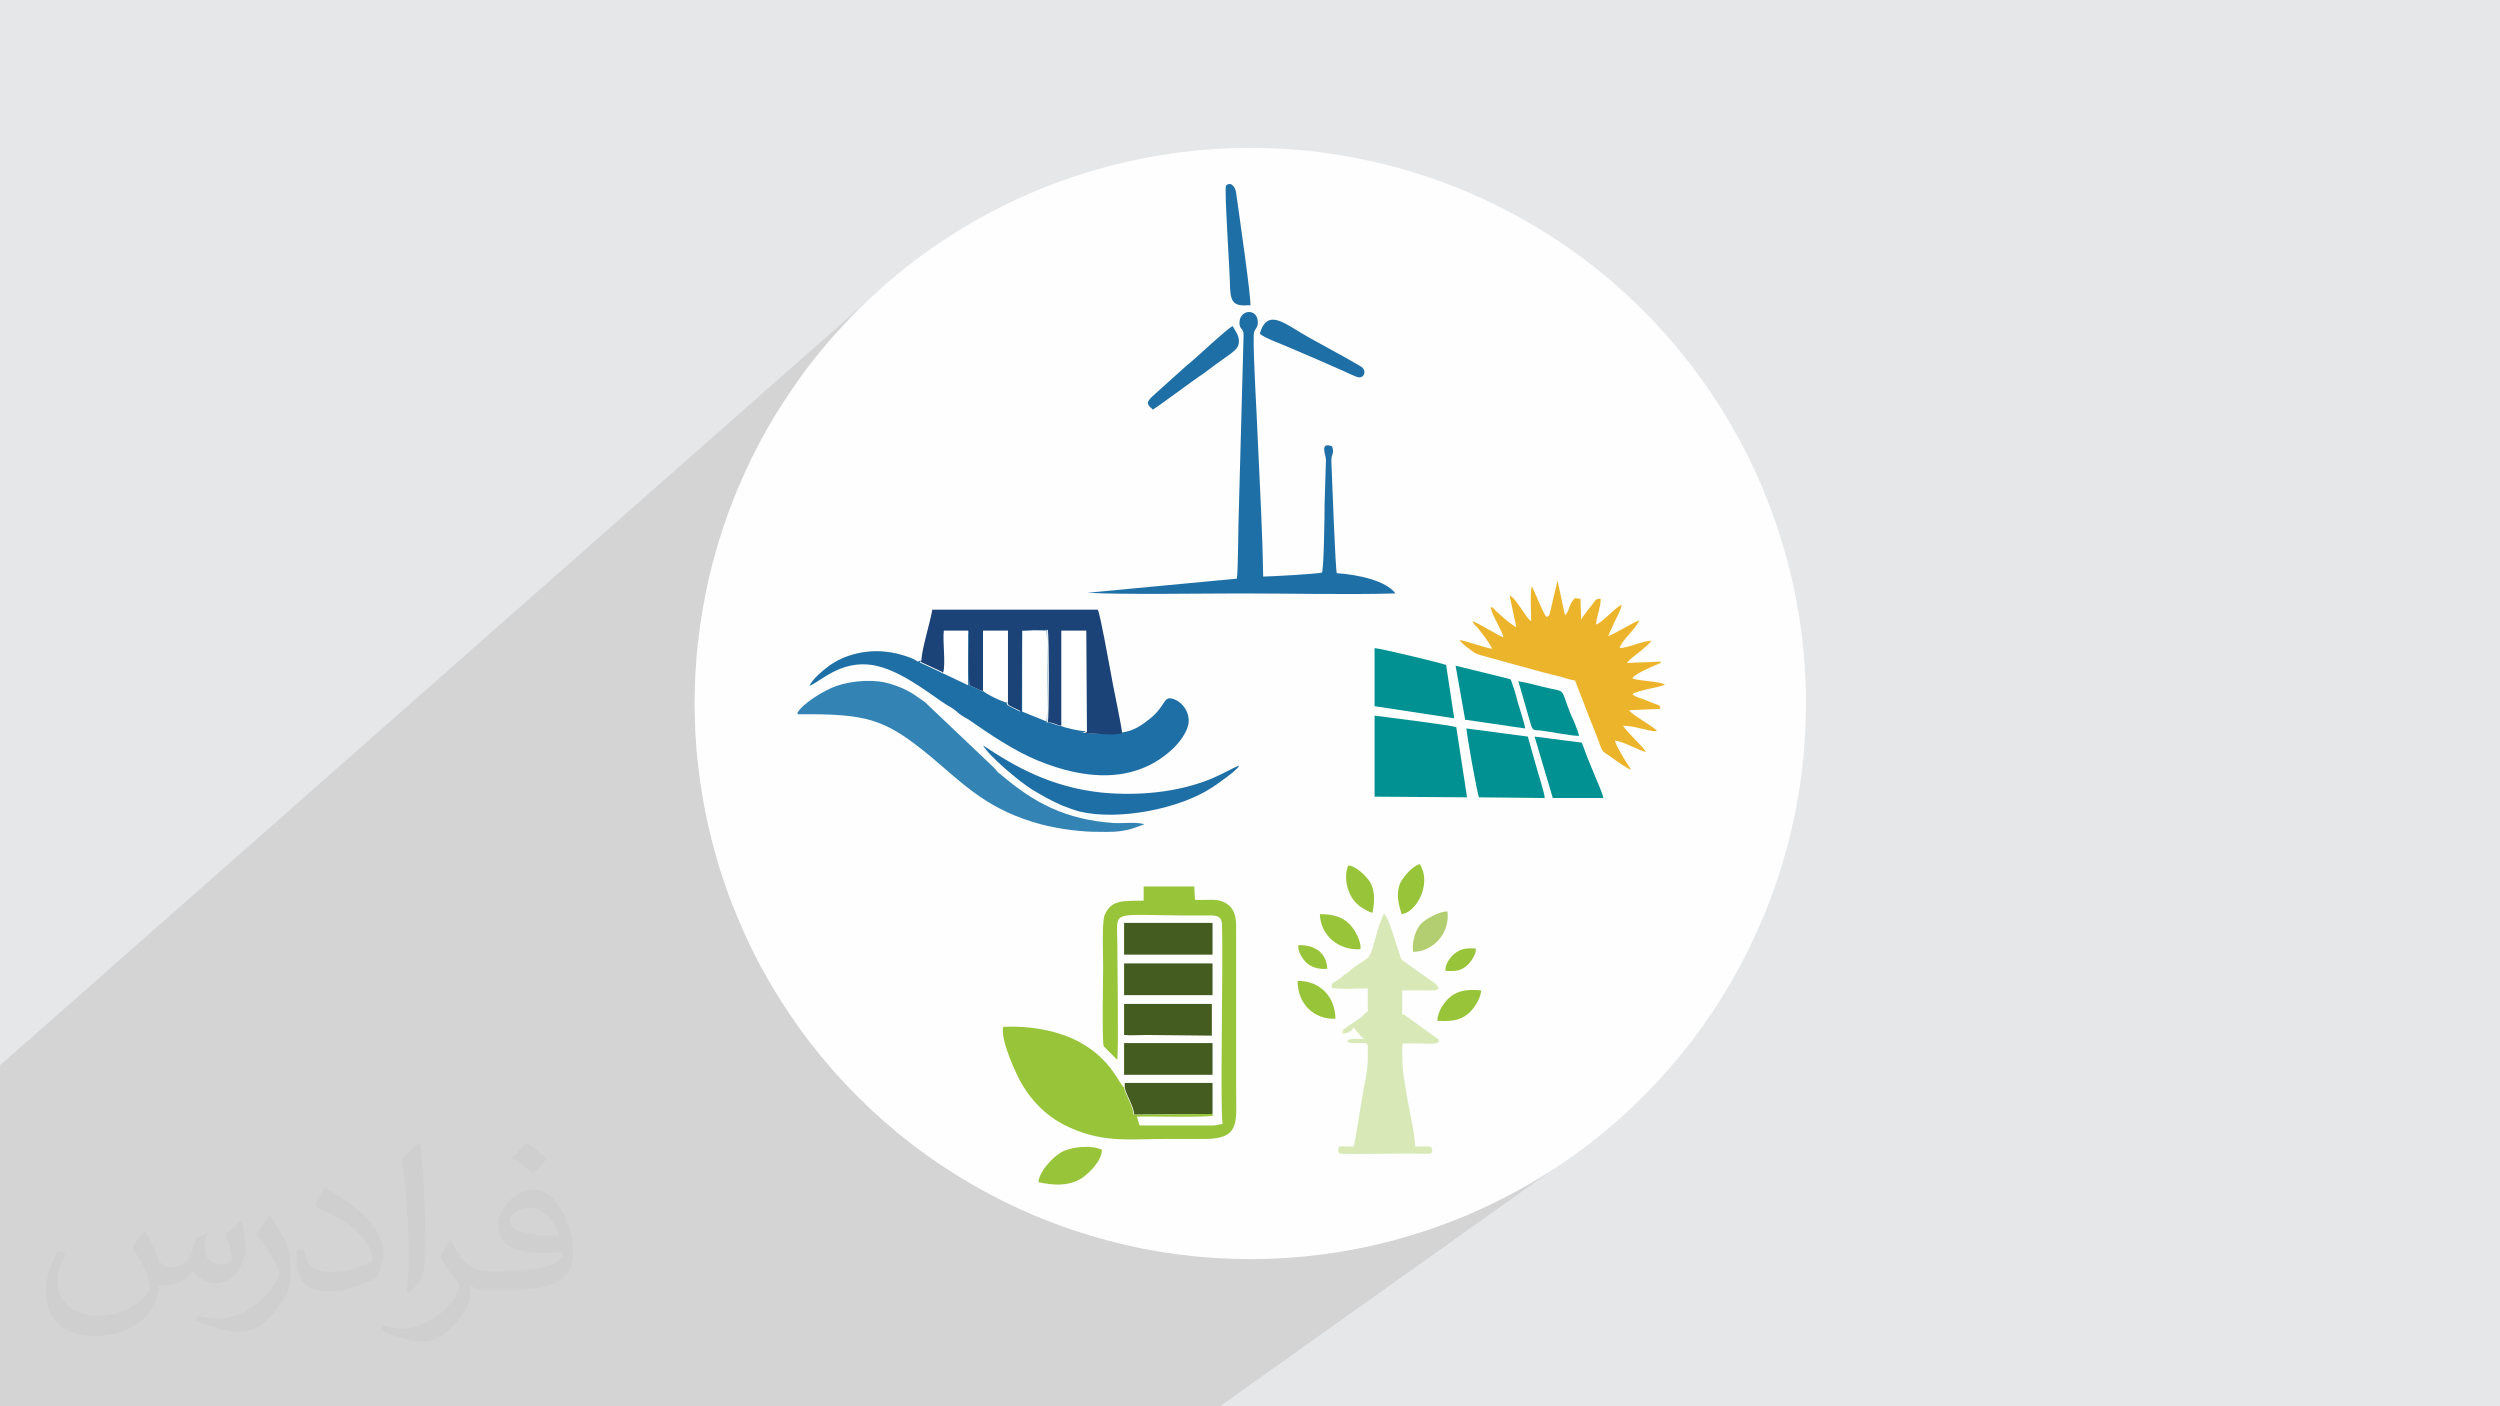 <?xml version="1.0" encoding="UTF-8"?>
<!DOCTYPE svg PUBLIC "-//W3C//DTD SVG 1.1//EN" "http://www.w3.org/Graphics/SVG/1.1/DTD/svg11.dtd">
<!-- Creator: CorelDRAW 2017 -->
<svg xmlns="http://www.w3.org/2000/svg" xml:space="preserve" width="3.703in" height="2.083in" version="1.1" style="shape-rendering:geometricPrecision; text-rendering:geometricPrecision; image-rendering:optimizeQuality; fill-rule:evenodd; clip-rule:evenodd"
viewBox="0 0 3703 2083"
 xmlns:xlink="http://www.w3.org/1999/xlink">
 <defs>
  <style type="text/css">
   <![CDATA[
    .fil2 {fill:#FEFEFE}
    .fil5 {fill:#019192}
    .fil8 {fill:#1B4377}
    .fil4 {fill:#1E6FA6}
    .fil9 {fill:#3384B4}
    .fil10 {fill:#445C20}
    .fil11 {fill:#98C439}
    .fil13 {fill:#B3CE71}
    .fil12 {fill:#D8E9B7}
    .fil0 {fill:#E6E7E8}
    .fil6 {fill:#ECB42B}
    .fil7 {fill:white}
    .fil3 {fill:#373435;fill-opacity:0.031}
    .fil1 {fill:#373435;fill-opacity:0.102}
   ]]>
  </style>
 </defs>
 <g id="Layer_x0020_1">
  <polygon class="fil0" points="0,0 3704,0 3704,2083 0,2083 "/>
  <polygon class="fil1" points="1807,2083 0,2083 0,1578 1299,433 1270,460 1243,489 1217,518 1192,549 1170,582 1148,615 1128,650 1110,685 1094,721 1079,759 1066,797 1055,836 1046,876 1039,916 1033,958 1030,999 1029,1042 1030,1084 1033,1126 1039,1167 1046,1207 1055,1247 1066,1286 1079,1325 1094,1362 1110,1398 1128,1434 1148,1468 1170,1502 1192,1534 1217,1565 1243,1595 1270,1623 1299,1651 1328,1676 1359,1701 1392,1724 1425,1745 1460,1765 1495,1783 1531,1800 1569,1814 1607,1827 1646,1838 1686,1848 1726,1855 1768,1860 1809,1863 1852,1864 1894,1863 1936,1860 1977,1855 2017,1848 2057,1838 2096,1827 2134,1814 2172,1800 2208,1783 2244,1765 2278,1745 2312,1724 2344,1701 "/>
  <path class="fil0" d="M1299 433l-29 27c9,-9 19,-18 29,-27zm-29 27l-27 29c9,-10 18,-19 27,-29zm-27 29l-26 30c8,-10 17,-20 26,-30zm-26 30l-24 31c8,-11 16,-21 24,-31zm-24 31l-23 32c7,-11 15,-22 23,-32zm-23 32l-21 33c7,-11 14,-22 21,-33zm-21 33l-20 34c6,-12 13,-23 20,-34zm-20 34l-18 35c6,-12 12,-24 18,-35zm-18 35l-16 36c5,-12 11,-24 16,-36zm-16 36l-15 37c5,-13 10,-25 15,-37zm-15 37l-13 38c4,-13 8,-26 13,-38zm-13 38l-11 39c3,-13 7,-26 11,-39zm-11 39l-9 40c3,-13 6,-27 9,-40zm-9 40l-7 41c2,-14 4,-27 7,-41zm-7 41l-5 41c1,-14 3,-28 5,-41zm-5 41l-3 42c1,-14 2,-28 3,-42zm-3 42l-1 42c0,-14 0,-28 1,-42zm-1 42l1 42c-1,-14 -1,-28 -1,-42zm1 42l3 42c-1,-14 -2,-28 -3,-42zm3 42l5 41c-2,-14 -4,-27 -5,-41zm5 41l7 41c-3,-13 -5,-27 -7,-41zm7 41l9 40c-3,-13 -6,-26 -9,-40zm9 40l11 39c-4,-13 -8,-26 -11,-39zm11 39l13 38c-5,-13 -9,-25 -13,-38zm13 38l15 37c-5,-12 -10,-25 -15,-37zm15 37l16 36c-6,-12 -11,-24 -16,-36zm16 36l18 35c-6,-12 -12,-23 -18,-35zm18 35l20 34c-7,-11 -13,-23 -20,-34zm20 34l21 33c-7,-11 -15,-22 -21,-33zm21 33l23 32c-8,-11 -16,-21 -23,-32zm23 32l24 31c-8,-10 -17,-21 -24,-31zm24 31l26 30c-9,-10 -17,-20 -26,-30zm26 30l27 29c-9,-9 -18,-19 -27,-29zm27 29l29 27c-10,-9 -19,-18 -29,-27zm29 27l30 26c-10,-8 -20,-17 -30,-26zm30 26l31 24c-11,-8 -21,-16 -31,-24zm31 24l32 23c-11,-7 -22,-15 -32,-23zm32 23l33 21c-11,-7 -22,-14 -33,-21zm33 21l34 20c-12,-6 -23,-13 -34,-20zm34 20l35 18c-12,-6 -24,-12 -35,-18zm35 18l36 16c-12,-5 -24,-11 -36,-16zm36 16l37 15c-13,-5 -25,-10 -37,-15zm37 15l38 13c-13,-4 -26,-8 -38,-13zm38 13l39 11c-13,-3 -26,-7 -39,-11zm39 11l40 9c-13,-3 -27,-6 -40,-9zm40 9l41 7c-14,-2 -27,-4 -41,-7zm41 7l41 5c-14,-1 -28,-3 -41,-5zm41 5l42 3c-14,-1 -28,-2 -42,-3zm42 3l42 1c-14,0 -28,0 -42,-1zm42 1l42 -1c-14,1 -28,1 -42,1zm42 -1l42 -3c-14,1 -28,2 -42,3zm42 -3l41 -5c-14,2 -27,4 -41,5zm41 -5l41 -7c-13,3 -27,5 -41,7zm41 -7l40 -9c-13,3 -26,6 -40,9zm40 -9l39 -11c-13,4 -26,8 -39,11zm39 -11l38 -13c-13,5 -25,9 -38,13zm38 -13l37 -15c-12,5 -25,10 -37,15zm37 -15l36 -16c-12,6 -24,11 -36,16zm36 -16l35 -18c-12,6 -23,12 -35,18zm35 -18l34 -20c-11,7 -23,13 -34,20zm34 -20l33 -21c-11,7 -22,15 -33,21zm33 -21l32 -23 -29 21c-1,1 -2,1 -3,2z"/>
  <circle class="fil2" cx="1852" cy="1042" r="823"/>
  <path class="fil3" d="M216 1826c7,11 12,21 16,32 3,7 5,19 21,19 5,0 11,-1 17,-5 7,-3 12,-9 14,-17l6 -21 15 -7 1 1c-2,8 -3,16 -3,21 0,18 15,24 27,24 7,0 13,-3 13,-10 0,-8 -4,-22 -8,-35 7,-7 14,-14 22,-20l1 1c4,15 6,30 6,40 0,10 -4,20 -8,27 -7,14 -20,25 -36,25 -12,0 -25,-6 -34,-17l-1 0c-9,11 -22,20 -43,20l-7 0c-1,14 -4,24 -9,33 -13,25 -50,42 -85,42 -49,0 -73,-28 -73,-66 0,-23 8,-45 19,-60l10 4c-7,14 -12,27 -12,40 0,35 29,52 62,52 30,0 68,-19 75,-42 -3,-25 -12,-36 -26,-59 4,-7 10,-15 17,-23l1 0 0 0 0 0zm564 -133c10,6 20,14 30,23 -6,8 -12,15 -21,21 -10,-8 -20,-15 -30,-22 7,-8 14,-15 20,-22l0 0 0 0zm5 96c-17,0 -30,11 -30,19 0,17 33,23 73,23 -5,-20 -22,-42 -43,-42zm-37 93c22,0 41,-1 55,-4 16,-4 30,-12 30,-18 0,-1 0,-3 -1,-5 -9,1 -19,1 -29,1 -29,0 -52,-7 -61,-23 -2,-4 -4,-10 -4,-15 0,-16 7,-32 19,-42 10,-9 21,-14 33,-14 20,0 37,17 48,43 6,14 11,30 11,51 0,14 -4,25 -12,34 -16,16 -45,21 -90,21l-20 0 0 0 -5 0c-11,0 -19,-2 -25,-7l-1 0c0,2 1,5 1,7 0,10 -3,23 -10,33 -20,30 -42,43 -60,43 -19,0 -42,-7 -63,-17l4 -7c7,3 16,5 29,5 34,0 78,-33 84,-64 -1,-3 -3,-6 -7,-10 -10,-12 -16,-22 -22,-32 5,-10 10,-18 14,-25l2 0c14,29 28,46 57,46l5 0 0 0 21 0 0 0 0 0zm-146 31c2,-14 3,-29 3,-43l0 -21c0,-39 -5,-96 -9,-133 7,-8 17,-17 25,-23l2 1c5,47 7,101 7,151 0,13 -1,26 -2,35 -1,12 -8,21 -22,35l-3 -1zm-151 -62c1,18 10,33 41,33 20,0 36,-5 55,-14 3,-1 5,-3 5,-5 0,-12 -9,-27 -24,-41 -14,-13 -34,-25 -52,-32 -6,-3 -8,-5 -8,-8 0,-5 7,-17 13,-24l2 0c20,11 43,27 60,44 15,16 25,33 25,51 0,13 -4,26 -11,38 -22,11 -46,20 -70,20 -29,0 -48,-13 -48,-45 0,-3 0,-9 1,-16l10 0zm-52 -52l18 29c7,11 13,22 13,41l0 24c0,19 -12,39 -32,60 -15,14 -29,20 -42,20 -19,0 -40,-6 -65,-17l3 -7c8,2 17,4 28,4 36,0 72,-26 89,-58 2,-4 3,-7 3,-9 0,-4 -2,-8 -4,-11 -9,-17 -19,-33 -30,-47 6,-9 12,-18 18,-27l1 0z"/>
  <g id="_2319957778112">
   <g>
    <path class="fil4" d="M1833 857l-222 21c50,3 170,1 227,1 70,0 162,2 229,0 -14,-19 -56,-28 -87,-30 -2,-7 -7,-139 -8,-166 0,-13 5,-10 1,-22 -19,-7 -9,13 -9,20l-2 65c0,14 -1,97 -4,102 -4,2 -77,6 -87,6 -1,-67 -5,-137 -8,-203 -1,-31 -7,-126 -6,-154 0,-11 7,-10 6,-21 -1,-19 -25,-18 -27,0 -1,13 6,9 6,20l-7 258c-1,18 -1,93 -3,103z"/>
    <path class="fil4" d="M1707 607c9,-5 62,-45 76,-54 12,-9 24,-18 37,-27 5,-4 14,-9 15,-18 1,-12 -6,-18 -9,-25 -8,3 -57,50 -69,59l-50 45c-8,8 -10,11 0,19z"/>
    <path class="fil4" d="M1867 495c5,5 34,16 41,19 14,6 28,12 42,18 14,6 27,12 41,18 4,2 19,9 22,9 9,0 11,-11 3,-16 -5,-3 -14,-8 -19,-11l-58 -32c-36,-20 -61,-45 -73,-6z"/>
    <path class="fil4" d="M1852 453c2,-8 -17,-138 -21,-167 -1,-9 -8,-18 -15,-11 -3,3 6,131 6,152 1,22 7,27 29,25z"/>
   </g>
   <g>
    <path class="fil5" d="M2036 1180l137 1 -16 -104c-9,-3 -113,-16 -121,-17l0 120z"/>
    <path class="fil5" d="M2036 1046l118 18 -12 -79c-7,-3 -99,-25 -106,-25l0 87z"/>
    <path class="fil5" d="M2191 1181l97 1c0,-7 -10,-37 -12,-45l-13 -46 -91 -12c1,12 16,97 19,103z"/>
    <path class="fil5" d="M2170 1066l89 13c0,-5 -8,-29 -10,-36 -2,-6 -3,-12 -5,-18 -1,-3 -2,-6 -3,-9 -1,-2 -2,-8 -4,-10l-81 -20 14 79z"/>
    <path class="fil5" d="M2301 1182l74 0c-3,-12 -11,-28 -16,-41 -6,-14 -11,-27 -16,-41l-70 -9 27 91z"/>
    <path class="fil5" d="M2339 1090c-2,-8 -8,-23 -12,-31 -18,-44 -4,-32 -43,-42 -11,-3 -24,-6 -35,-8l19 66c3,8 5,6 14,7 15,2 45,8 57,8z"/>
    <path class="fil6" d="M2291 914c-5,-4 -18,-39 -22,-45 -3,6 -1,41 -1,51 -7,-3 -22,-34 -32,-38l10 47c-3,-1 -16,-11 -19,-14 -3,-3 -6,-5 -9,-8 -5,-4 -4,-6 -10,-8 1,11 17,35 19,45 -7,-2 -37,-21 -46,-24 1,3 4,7 7,9 5,6 21,27 22,32 -9,-1 -36,-11 -48,-13 1,3 11,11 14,13 8,6 8,7 19,10l91 25c9,2 15,4 24,6 8,2 15,5 23,6l22 57c3,7 5,13 8,20 2,6 5,12 7,19 4,10 4,9 13,15 7,5 27,20 33,21 -5,-7 -23,-36 -24,-43 12,1 32,13 46,17 -3,-7 -27,-28 -34,-39 8,0 19,2 26,4l18 4c1,0 2,0 3,0 3,0 2,0 3,-1 -7,-7 -38,-24 -41,-30l46 -2c1,-7 -4,-5 -19,-12 -7,-3 -20,-6 -22,-10 9,-6 42,-10 48,-14 -8,-5 -37,-5 -48,-9 1,-6 30,-18 37,-21 6,-3 3,1 5,-4l-50 2c3,-5 14,-13 18,-16 6,-5 16,-13 18,-17 -15,1 -32,10 -47,11 3,-12 24,-28 29,-41 -12,4 -39,22 -46,23l10 -22c3,-6 9,-17 10,-24 -8,2 -29,27 -38,29 1,-13 7,-25 7,-38 -9,0 -6,1 -17,14 -3,4 -11,14 -12,17l-1 -31 -8 -1c-9,7 -9,22 -15,25l-11 -51 -12 51z"/>
   </g>
   <g>
    <path class="fil7" d="M1571 1075c8,3 27,8 38,8l-1 -150 -37 0 0 141z"/>
    <polygon class="fil7" points="1513,933 1514,1053 1550,1068 1551,933 "/>
    <path class="fil7" d="M1456 1022c2,4 31,18 37,18l0 -108 -37 0 0 89z"/>
    <path class="fil7" d="M1397 995l38 18 0 -81 -36 0c-3,15 3,50 -1,62z"/>
    <path class="fil4" d="M1513 933l38 1 0 135 -37 -15 0 -120zm-20 108c-6,0 -35,-14 -37,-18 -1,0 3,3 -5,-1l-15 -7c-2,-22 1,-65 -1,-78l-1 -3 0 81 -38 -18c-2,1 1,1 -2,-1l-30 -14c-1,-2 -2,4 -1,-4 -2,2 -2,1 -4,2 -6,-6 -32,-13 -42,-14 -31,-5 -66,3 -90,21 -8,6 -24,19 -28,29 17,-7 46,-38 93,-31 37,6 75,35 104,55 7,5 14,8 20,13 6,6 12,9 19,13 30,21 67,46 101,60 72,30 144,34 198,-14 8,-7 22,-22 26,-38 4,-18 -9,-35 -23,-39 -14,-4 -10,10 -33,29 -11,9 -26,20 -44,21 -2,1 0,0 -4,1l-10 1c-13,1 -30,-1 -46,-2 2,0 1,1 4,0 4,-1 3,-1 4,-2 -10,0 -30,-5 -38,-8 -7,-1 -12,-5 -20,-5 2,-8 2,-128 0,-137l-38 1 -1 120 -16 -8c-3,-2 -2,0 -4,-4z"/>
    <path class="fil4" d="M1835 1134c-8,3 -25,13 -42,20 -50,20 -107,25 -161,20 -75,-8 -128,-38 -176,-70 9,16 53,53 72,65 15,9 27,16 45,24 8,3 18,7 26,9 58,14 149,-4 197,-36 6,-4 35,-24 39,-31z"/>
    <path class="fil8" d="M1364 977c-1,8 0,2 1,4l30 14c3,2 0,2 2,1 4,-12 -1,-47 1,-62l36 0 1 3c1,14 -2,56 1,78l15 7c8,3 4,1 5,1l0 -89 37 0 0 108c1,3 0,2 4,4l16 8 1 -120 38 -1c2,10 2,130 0,137 9,0 13,4 20,5l0 -141 37 0 1 150c-2,1 0,1 -4,2 -3,0 -2,0 -4,0 17,0 33,2 46,2l10 -1c3,-1 2,0 4,-1 0,-8 -15,-77 -17,-91 -3,-15 -15,-84 -19,-92l-245 0c-3,18 -17,63 -16,76z"/>
    <path class="fil9" d="M1182 1058c104,-1 129,7 197,63 51,43 85,79 163,100 23,6 50,10 75,11 14,0 29,1 43,-1 7,-1 12,-2 18,-4l17 -6c-10,-4 -33,-1 -46,-2 -70,-5 -117,-29 -168,-73 -3,-2 -4,-3 -6,-6 -3,-3 -3,-3 -6,-6l-99 -94c-17,-12 -26,-19 -48,-26 -26,-9 -59,-6 -83,2 -20,7 -51,27 -58,40z"/>
   </g>
   <g>
    <g>
     <polygon class="fil10" points="1665,1414 1796,1414 1796,1367 1665,1367 "/>
     <polygon class="fil10" points="1665,1592 1796,1592 1796,1545 1665,1545 "/>
     <polygon class="fil10" points="1665,1474 1796,1474 1796,1427 1665,1427 "/>
     <path class="fil10" d="M1665 1533c11,1 22,0 33,0l97 1 0 -47 -130 0 0 47z"/>
     <path class="fil10" d="M1666 1611c2,11 13,26 14,40l116 -1 0 -46 -130 0 0 6z"/>
     <path class="fil11" d="M1795 1650l-116 1c-1,-14 -12,-29 -14,-40 -9,-8 -19,-42 -67,-68 -30,-16 -71,-24 -112,-22 -5,18 20,73 29,87 14,23 33,43 59,57 56,29 96,22 153,22 19,0 38,0 58,0 52,0 46,-25 46,-70l0 -232c0,-19 1,-35 -12,-45 -12,-9 -22,-7 -37,-7l-8 0c0,0 -1,0 -1,0 0,0 -1,0 -1,0 0,-1 -1,0 -2,0l-1 -20 -75 0 0 21c-28,1 -48,-3 -58,22 -4,11 -2,61 -2,77 0,12 -2,111 1,117l20 20c2,-25 0,-137 0,-172 0,-55 -15,-41 128,-42 15,0 27,-2 27,14 2,47 -3,278 1,295 -6,0 -8,2 -13,2l-110 0 -4 -13c12,-1 107,2 114,-2z"/>
     <path class="fil11" d="M1538 1751c23,5 44,6 63,-5 10,-6 32,-27 31,-43 -17,-8 -49,-4 -62,5 -11,7 -30,26 -32,43z"/>
    </g>
    <g>
     <path class="fil11" d="M2077 1354c22,-4 44,-46 26,-74 -10,2 -24,18 -29,28 -7,17 -2,32 2,46z"/>
     <path class="fil11" d="M1978 1509c0,-33 -24,-57 -56,-56 0,33 23,57 56,56z"/>
     <path class="fil11" d="M2015 1406c2,-12 -10,-32 -17,-38 -10,-10 -24,-14 -43,-14 1,32 28,54 60,52z"/>
     <path class="fil11" d="M1997 1282c-7,16 -3,46 18,61 5,3 12,8 18,9 3,-15 4,-34 -4,-46 -5,-8 -21,-24 -32,-24z"/>
     <path class="fil11" d="M2129 1512c19,1 33,0 45,-10 8,-6 19,-22 20,-35 -19,-2 -34,0 -45,9 -8,6 -19,20 -20,35z"/>
     <path class="fil11" d="M2141 1438c15,1 23,0 32,-8 5,-4 14,-17 13,-25 -13,-1 -23,0 -32,8 -5,4 -14,15 -13,25z"/>
     <path class="fil11" d="M1966 1435c-1,-23 -18,-36 -43,-35 -1,10 7,21 12,26 8,7 18,10 31,9z"/>
     <path class="fil12" d="M2051 1352c-4,4 -12,30 -13,35 -10,34 -6,28 -27,42 -3,2 -4,3 -7,5 -6,4 -2,3 -10,8 0,0 -1,1 -2,1 0,0 -1,0 -1,1l-2 2c-15,13 -15,5 -17,17 10,3 41,1 54,1l0 34c-4,2 -6,5 -9,8l-20 14c-10,7 -7,4 -9,11 6,0 14,-3 17,-9 1,1 12,16 16,17 -10,0 -21,-2 -26,3 3,2 4,3 9,3 25,1 22,-6 22,22 0,22 -5,36 -8,57 -3,15 -10,65 -13,74 -5,0 -9,0 -14,0 -8,0 -8,-1 -9,7 3,5 0,3 8,4 15,1 94,-1 118,0 10,0 15,1 13,-7 -1,-4 -2,-4 -12,-4 -4,0 -9,0 -13,0 0,-12 -3,-27 -5,-37l-7 -37c-6,-40 -7,-34 -7,-78 7,-1 32,0 41,0 2,0 5,0 7,0l6 -2c0,-6 3,-2 -8,-10l-43 -31c0,0 -1,0 -1,0 -3,-2 -2,2 -2,-4 0,-10 0,-22 0,-32l40 0c6,0 10,1 14,-3 -2,-7 -10,-10 -19,-17l-24 -17c-10,-8 -12,-6 -14,-14l-6 -18c-3,-9 -11,-38 -17,-43z"/>
     <path class="fil13" d="M2092 1410c32,0 56,-29 52,-60 -13,0 -31,11 -38,17 -9,9 -15,27 -13,43z"/>
    </g>
   </g>
  </g>
 </g>
</svg>

